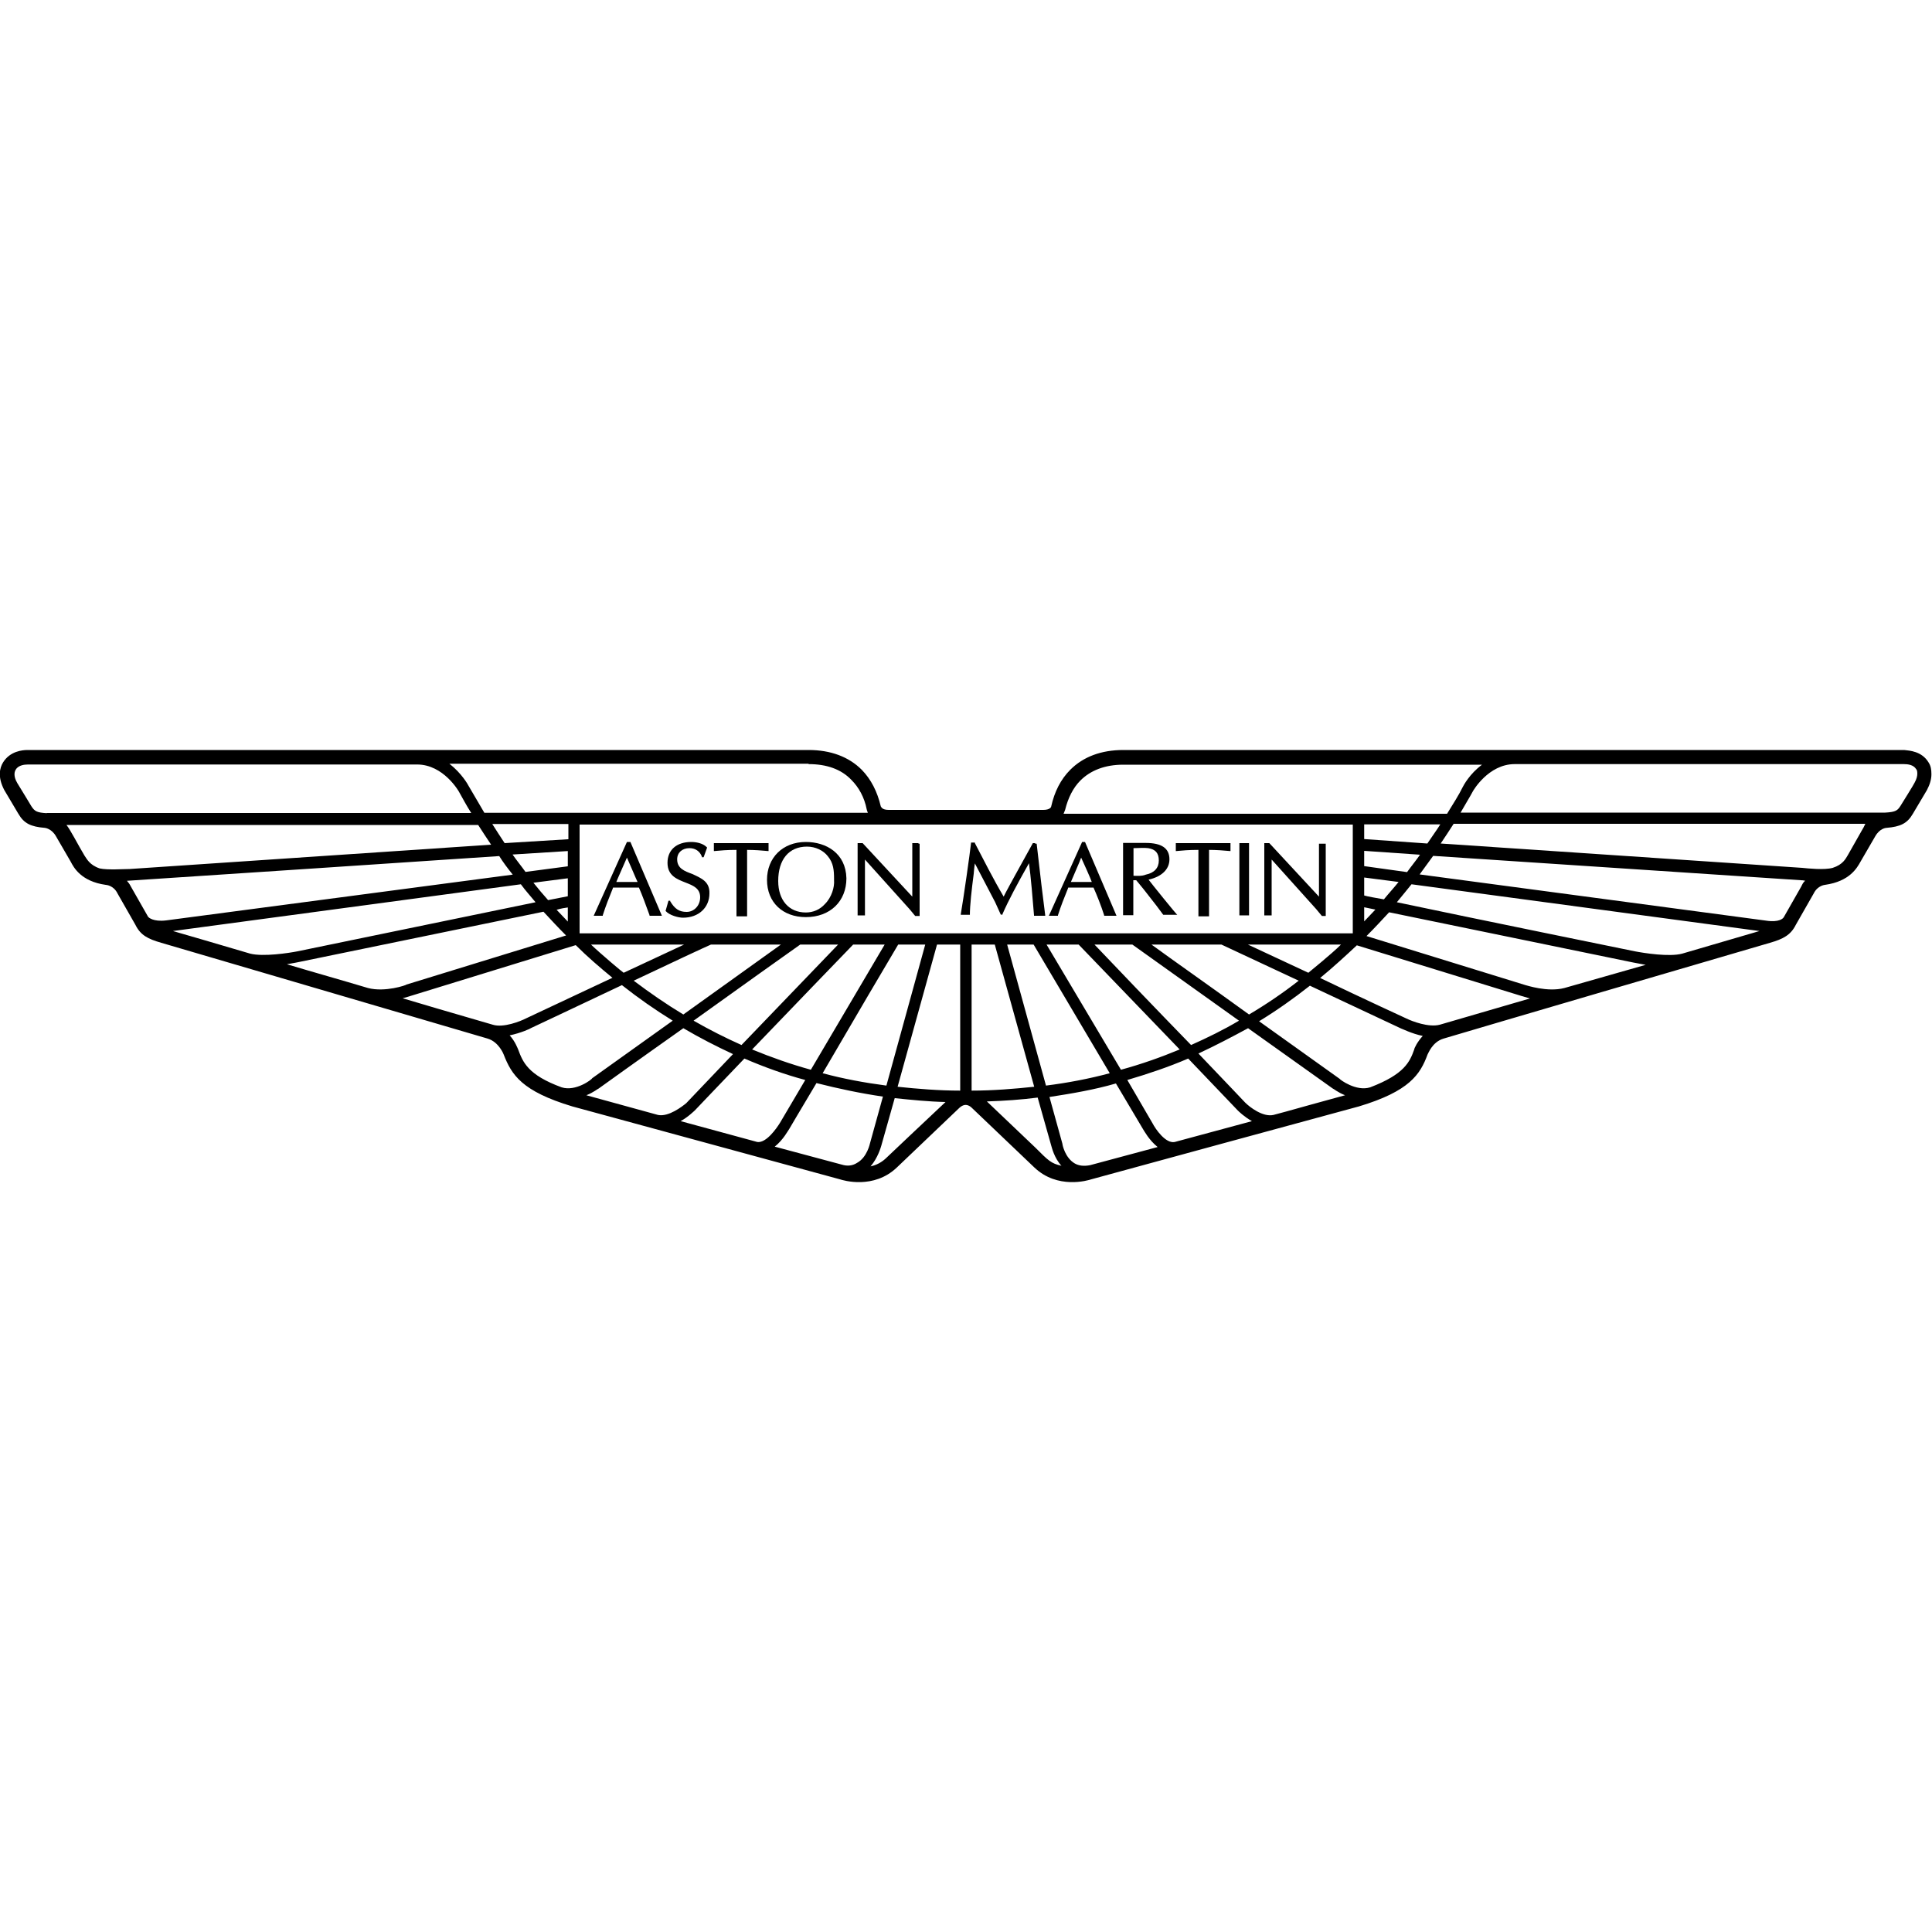 <?xml version="1.0" encoding="utf-8"?>
<!-- Generator: Adobe Illustrator 24.1.2, SVG Export Plug-In . SVG Version: 6.00 Build 0)  -->
<svg version="1.1" xmlns="http://www.w3.org/2000/svg" xmlns:xlink="http://www.w3.org/1999/xlink" x="0px" y="0px"
     viewBox="0 0 100 100" style="enable-background:new 0 0 100 100;" xml:space="preserve">
<style type="text/css">
    .default{fill:#000000;}
    .st0{fill:#010101;}
    .st1{fill:#020102;}
    .st2{fill:#231F20;}
    .st3{fill-rule:evenodd;clip-rule:evenodd;fill:#000000;}
    .st4{fill-rule:evenodd;clip-rule:evenodd;fill:#FFFFFF;}
    .st5{fill:#120A08;}
    .st6{fill:#1A171B;}
    .st7{fill:#010000;}
</style>
    <g class="default">
        <path d="M99.82,39.46c-0.35-0.58-0.99-0.61-1.26-0.64H58.14c-1.14,0-2.07,0.35-2.74,1.02c-0.5,0.5-0.82,1.14-0.99,1.9
            c0,0.03-0.06,0.18-0.41,0.18h-8c-0.35,0-0.38-0.15-0.41-0.18c-0.18-0.76-0.5-1.4-0.99-1.9c-0.67-0.67-1.61-1.02-2.74-1.02H1.42
            c-0.26,0-0.9,0.06-1.26,0.64c-0.18,0.29-0.29,0.76,0.06,1.43l0.73,1.23c0.29,0.5,0.64,0.67,1.37,0.73c0,0,0.35,0.03,0.58,0.44
            l0.76,1.31c0.15,0.29,0.53,1.02,1.81,1.2c0.03,0,0.41,0.03,0.61,0.44l0.93,1.63c0.26,0.53,0.64,0.73,1.34,0.93l16.9,4.96
            c0.58,0.18,0.82,0.82,0.82,0.82c0.41,1.05,0.93,1.9,3.56,2.69l13.84,3.77c0.18,0.06,1.75,0.53,2.95-0.61l3.24-3.09
            c0,0,0.15-0.15,0.32-0.15c0.18,0,0.32,0.15,0.32,0.15l3.24,3.09c1.2,1.14,2.77,0.67,2.95,0.61c0,0,13.81-3.77,13.84-3.77
            c2.63-0.79,3.18-1.66,3.56-2.69c0.03-0.03,0.23-0.64,0.82-0.82c0,0,2.54-0.76,16.9-4.96c0.7-0.2,1.08-0.41,1.34-0.93l0.93-1.63
            c0.2-0.41,0.58-0.44,0.58-0.44c1.28-0.18,1.66-0.88,1.84-1.2l0.76-1.31c0.23-0.41,0.55-0.44,0.58-0.44
            c0.73-0.06,1.08-0.23,1.37-0.73l0.73-1.23c0.15-0.29,0.23-0.55,0.23-0.82C99.97,39.84,99.94,39.64,99.82,39.46z M55.13,41.92
            c0.15-0.61,0.41-1.14,0.79-1.52c0.53-0.53,1.28-0.82,2.22-0.82h18.57c-0.64,0.47-0.96,1.08-0.99,1.14c-0.2,0.41-0.5,0.88-0.82,1.4
            H55.05C55.1,42,55.13,41.92,55.13,41.92z M70.61,46.35v-0.93l1.78,0.23c-0.23,0.29-0.5,0.58-0.76,0.9
            C71.19,46.47,70.81,46.41,70.61,46.35z M71.19,47.08c-0.2,0.2-0.38,0.41-0.58,0.61v-0.73L71.19,47.08z M70.61,44.83v-0.79
            l2.89,0.2c-0.2,0.29-0.44,0.58-0.67,0.9L70.61,44.83z M70.61,43.43v-0.76h3.94c-0.2,0.32-0.44,0.64-0.67,0.99L70.61,43.43z
             M41.85,39.52v0.03c0.93,0,1.69,0.26,2.22,0.82c0.38,0.38,0.67,0.9,0.79,1.52c0,0,0.03,0.12,0.06,0.18H25.07
            c-0.29-0.5-0.82-1.4-0.82-1.4c-0.03-0.06-0.35-0.64-0.99-1.14H41.85z M28.37,46.59c-0.26-0.29-0.53-0.61-0.76-0.9l1.78-0.23v0.93
            L28.37,46.59z M29.39,46.97v0.73c-0.2-0.2-0.38-0.41-0.58-0.61C29.04,47.02,29.24,46.99,29.39,46.97z M27.2,45.13
            c-0.23-0.32-0.47-0.61-0.67-0.9l2.86-0.18v0.79L27.2,45.13z M26.12,43.64c-0.23-0.35-0.44-0.67-0.64-0.99h3.94v0.79h-0.03
            L26.12,43.64z M2.42,42.09C1.92,42.06,1.8,42,1.63,41.74c0,0-0.67-1.11-0.73-1.2c-0.12-0.2-0.15-0.35-0.15-0.47
            c0-0.26,0.2-0.5,0.7-0.5h20.14c1.37,0,2.16,1.4,2.16,1.4c0.18,0.32,0.38,0.7,0.64,1.11H2.42z M5.16,44.95
            c-0.53-0.18-0.67-0.5-0.79-0.67c-0.32-0.53-0.73-1.34-0.93-1.58h21.31c0.2,0.32,0.44,0.67,0.67,1.02L6.71,44.98
            C6.42,44.98,5.57,45.04,5.16,44.95z M7.67,47.46l-0.9-1.58c-0.06-0.12-0.12-0.2-0.2-0.29c0.12,0,19.27-1.28,19.27-1.28
            c0.2,0.32,0.44,0.64,0.7,0.96L8.6,47.64C7.93,47.72,7.7,47.49,7.67,47.46z M12.95,49.36c-1.87-0.55-3.36-0.99-4-1.17l18.01-2.42
            c0.23,0.32,0.5,0.61,0.76,0.93l-12.32,2.54C14.94,49.33,13.63,49.53,12.95,49.36z M19.05,51.14c-1.37-0.41-2.83-0.82-4.2-1.23
            c0.35-0.06,0.64-0.12,0.64-0.12s8.93-1.84,12.64-2.6c0.38,0.41,0.76,0.82,1.17,1.23l-8.26,2.54
            C21.04,50.99,19.93,51.37,19.05,51.14z M25.51,53.04c-0.18-0.06-2.13-0.61-4.67-1.37c0.23-0.06,0.41-0.12,0.41-0.12
            s6.92-2.13,8.55-2.63c0.58,0.58,1.23,1.14,1.9,1.69l-4.47,2.1C26.94,52.86,26.06,53.21,25.51,53.04z M41.97,55.37
            c-1.05-0.29-2.04-0.64-3.04-1.05c2.1-2.19,4.64-4.82,5.23-5.43h1.63L41.97,55.37z M46.49,48.89h1.4l-2.01,7.3
            c-1.14-0.15-2.22-0.35-3.3-0.64C44.04,53.04,46,49.71,46.49,48.89z M38.38,54.09c-0.85-0.38-1.66-0.79-2.48-1.26
            c2.39-1.72,4.9-3.5,5.52-3.94h1.96L38.38,54.09z M35.37,52.51c-0.88-0.53-1.72-1.11-2.57-1.75c1.9-0.9,3.65-1.72,4-1.87h3.62
            L35.37,52.51z M32.28,50.35c-0.06-0.03-1.2-0.99-1.69-1.46h4.82L32.28,50.35z M29.07,56.28c-1.75-0.64-2.01-1.31-2.25-1.96
            c-0.03-0.06-0.15-0.41-0.44-0.73c0.58-0.12,1.08-0.35,1.11-0.38c0,0,2.36-1.11,4.7-2.22c0.85,0.67,1.72,1.28,2.63,1.84l-4.17,2.98
            C30.64,55.87,29.8,56.51,29.07,56.28z M34.06,57.71l-3.71-1.02c0.38-0.15,0.61-0.35,0.64-0.35c0,0,2.07-1.49,4.38-3.12
            c0.85,0.5,1.69,0.93,2.57,1.34l-2.42,2.54C35.31,57.27,34.61,57.82,34.06,57.71z M39.2,59.11l-3.97-1.08
            c0.41-0.23,0.7-0.53,0.73-0.55c0,0,1.14-1.2,2.57-2.69c1.02,0.44,2.07,0.82,3.15,1.11l-1.31,2.22
            C40.19,58.41,39.66,59.17,39.2,59.11z M44.36,60.19c-0.23,0.15-0.5,0.18-0.79,0.09l-3.47-0.93c0.44-0.35,0.7-0.85,0.76-0.93
            c0,0,0.58-0.99,1.4-2.36c1.14,0.29,2.28,0.53,3.44,0.7l-0.67,2.42C45.03,59.17,44.89,59.9,44.36,60.19z M45.91,59.9
            c-0.26,0.26-0.55,0.41-0.85,0.47c0.38-0.44,0.53-0.99,0.55-1.05l0.7-2.48c0.88,0.09,1.75,0.18,2.63,0.2
            C48.22,57.71,45.91,59.9,45.91,59.9z M49.7,56.45c-1.11,0-2.19-0.09-3.24-0.2l2.04-7.36h1.2V56.45z M30,48.31v-5.63h40.02v5.63H30
            z M54.17,48.89h1.66l5.23,5.43c-0.99,0.41-1.98,0.76-3.04,1.05L54.17,48.89z M57.44,55.55c-1.08,0.29-2.19,0.5-3.3,0.64l-2.01-7.3
            h1.37L57.44,55.55z M56.65,48.89h1.96l5.52,3.94c-0.79,0.47-1.63,0.88-2.48,1.26C59.8,52.19,57.62,49.91,56.65,48.89z M59.6,48.89
            h3.62l4,1.87c-0.82,0.64-1.69,1.23-2.57,1.75C62.72,51.11,60.68,49.68,59.6,48.89z M64.59,48.89h4.82
            c-0.5,0.5-1.66,1.43-1.69,1.46C66.55,49.8,65.41,49.27,64.59,48.89z M50.29,56.45v-7.56h1.2l2.04,7.36
            C52.48,56.36,51.4,56.45,50.29,56.45z M53.59,59.4c0,0-1.87-1.78-2.51-2.39c0.9-0.03,1.78-0.09,2.63-0.2l0.7,2.48
            c0.03,0.09,0.15,0.64,0.53,1.05C54.4,60.22,54.26,60.07,53.59,59.4z M56.42,60.31c-0.32,0.06-0.58,0.03-0.79-0.09
            c-0.5-0.29-0.64-0.96-0.64-1.02l-0.67-2.42c1.17-0.18,2.34-0.38,3.44-0.7l1.4,2.36c0.06,0.09,0.32,0.58,0.76,0.93L56.42,60.31z
             M60.8,59.11c-0.47,0.09-0.99-0.67-1.14-0.96l-1.31-2.25c1.08-0.32,2.13-0.67,3.15-1.11l2.57,2.69c0.03,0.03,0.32,0.32,0.73,0.55
            L60.8,59.11z M66.58,57.53l-0.67,0.18c-0.55,0.12-1.23-0.41-1.46-0.64c0,0-1.05-1.11-2.42-2.54c0.88-0.41,1.72-0.85,2.57-1.31
            l4.38,3.12c0.03,0,0.26,0.2,0.64,0.35C68.65,56.95,66.58,57.53,66.58,57.53z M73.2,54.32c-0.23,0.64-0.5,1.28-2.28,1.96
            c-0.73,0.23-1.58-0.41-1.58-0.44c0,0-1.96-1.4-4.17-2.98c0.9-0.55,1.78-1.17,2.63-1.84l4.73,2.22c0.03,0,0.53,0.26,1.11,0.38
            C73.35,53.94,73.2,54.26,73.2,54.32z M74.52,53.04c-0.58,0.15-1.43-0.18-1.72-0.32c0,0-2.22-1.02-4.47-2.1
            c0.67-0.55,1.31-1.14,1.9-1.69l8.55,2.63c0.03,0,0.18,0.06,0.41,0.12L74.52,53.04z M80.97,51.14c-0.88,0.23-1.98-0.15-2.01-0.15
            l-8.23-2.54c0.41-0.41,0.79-0.82,1.17-1.23l12.64,2.6c0.03,0,0.29,0.06,0.64,0.12L80.97,51.14z M87.07,49.36
            c-0.67,0.18-1.98-0.03-2.45-0.12c0,0-8.44-1.72-12.32-2.54c0.26-0.32,0.53-0.64,0.76-0.93l18.01,2.42L87.07,49.36z M93.23,45.89
            c0,0-0.73,1.28-0.9,1.58c-0.03,0.06-0.23,0.29-0.93,0.18l-17.92-2.39c0.23-0.32,0.47-0.64,0.7-0.96l19.03,1.26
            c0.03,0,0.12,0,0.23,0.03C93.34,45.65,93.29,45.77,93.23,45.89z M96.41,42.91l-0.76,1.34c-0.12,0.2-0.26,0.5-0.79,0.67
            c-0.44,0.12-1.28,0.03-1.58,0l-18.71-1.26c0.23-0.35,0.47-0.7,0.67-1.02h21.31C96.5,42.73,96.47,42.82,96.41,42.91z M99.1,40.51
            c0,0.03-0.73,1.2-0.73,1.2c-0.15,0.23-0.23,0.32-0.79,0.35H75.6c0.23-0.41,0.47-0.79,0.64-1.11c0,0,0.79-1.4,2.16-1.4h20.14
            c0.2,0,0.5,0.03,0.64,0.26c0.03,0.03,0.06,0.09,0.06,0.23C99.24,40.16,99.21,40.31,99.1,40.51z"/>
        <path d="M32.45,43.58l-1.72,3.82h0.47v-0.03c0.15-0.47,0.32-0.9,0.5-1.34c0,0,0.03-0.06,0.03-0.09h1.34
            c0.18,0.41,0.35,0.88,0.55,1.43v0.03h0.64l-1.63-3.82H32.45z M31.9,45.65c0.03-0.09,0.5-1.14,0.55-1.26
            c0.06,0.12,0.5,1.17,0.55,1.26H31.9z"/>
        <path d="M35.84,45.24c-0.41-0.15-0.79-0.29-0.79-0.76c0-0.35,0.26-0.58,0.64-0.58c0.29,0,0.53,0.15,0.64,0.44v0.03h0.09l0.18-0.5
            l-0.03-0.03c-0.2-0.2-0.55-0.26-0.79-0.26c-0.76,0-1.23,0.41-1.23,1.08s0.5,0.85,0.93,1.02c0.38,0.15,0.76,0.29,0.76,0.76
            c0,0.44-0.32,0.76-0.7,0.76c-0.38,0-0.61-0.15-0.85-0.55v-0.03h-0.09l-0.15,0.53c0.2,0.23,0.67,0.35,0.9,0.35
            c0.82,0,1.37-0.53,1.37-1.26C36.74,45.62,36.28,45.45,35.84,45.24z"/>
        <path d="M39.78,44.05v-0.41h-2.83v0.41h0.03c0.32-0.03,0.64-0.06,1.14-0.06v3.44h0.55v-3.44c0.38,0,0.76,0.03,1.08,0.06H39.78z"/>
        <path d="M41.71,43.58c-1.2,0-2.01,0.82-2.01,1.96c0,1.17,0.82,1.93,2.01,1.93c1.26,0,2.1-0.82,2.1-2.01
            C43.78,44.16,42.76,43.58,41.71,43.58z M43.17,45.56c0.03,0.35-0.12,0.88-0.47,1.23c-0.26,0.29-0.61,0.44-0.99,0.44
            c-0.88,0-1.43-0.64-1.43-1.63c0-1.11,0.55-1.78,1.49-1.78c0.44,0,0.85,0.2,1.08,0.5c0.29,0.35,0.32,0.73,0.32,1.17
            C43.17,45.51,43.17,45.53,43.17,45.56z"/>
        <path d="M47.54,43.64h-0.32v2.77c-0.03-0.03-2.57-2.77-2.57-2.77h-0.26v3.74h0.38v-2.89c0.03,0.03,2.31,2.57,2.31,2.57l0.29,0.35
            h0.03h0.2v-3.74h-0.06V43.64z"/>
        <path d="M53.67,43.67h-0.09v-0.03h-0.12l-0.9,1.63c0,0-0.58,1.05-0.61,1.14c-0.55-0.93-1.05-1.93-1.49-2.77v-0.03h-0.2v0.03
            c-0.06,0.55-0.38,2.8-0.53,3.68v0.03h0.47v0.03c0-0.53,0.09-1.31,0.2-2.16c0,0,0.03-0.38,0.06-0.53c0.06,0.12,0.76,1.46,1.05,2.01
            l0.29,0.64h0.09v-0.03c0.32-0.73,0.76-1.55,1.37-2.63c0.09,0.64,0.2,1.93,0.26,2.69v0.03h0.58v-0.03c-0.12-0.9-0.26-2.1-0.44-3.68
            V43.67z"/>
        <path d="M56.01,43.58l-1.72,3.82h0.47v-0.03c0.15-0.47,0.32-0.9,0.5-1.34c0,0,0.03-0.06,0.03-0.09h1.31
            c0.18,0.41,0.38,0.9,0.55,1.43v0.03h0.64l-1.63-3.82H56.01z M55.43,45.65c0.03-0.09,0.5-1.14,0.53-1.26
            c0.06,0.12,0.53,1.17,0.55,1.26H55.43z"/>
        <path d="M59.45,45.53c0.67-0.15,1.08-0.53,1.08-1.05c0-0.58-0.41-0.85-1.23-0.85h-1.14h-0.03v3.74h0.53v-1.81h0.15
            c0.03,0.03,0.41,0.5,0.41,0.5l0.64,0.82l0.35,0.47h0.03h0.7C60.94,47.4,59.51,45.62,59.45,45.53z M58.67,45.33V43.9
            c0.23,0,0.55-0.03,0.76,0c0.38,0.06,0.55,0.26,0.55,0.64c0,0.38-0.23,0.64-0.67,0.73C59.1,45.36,58.81,45.33,58.67,45.33z"/>
        <path d="M60.86,43.64v0.41h0.03c0.32-0.03,0.64-0.06,1.14-0.06v3.44h0.55v-3.44c0.38,0,0.76,0.03,1.08,0.06h0.03v-0.41h-0.03
            H60.86z"/>
        <rect x="64.15" y="43.64" width="0.5" height="3.74"/>
        <path d="M68.27,46.41c-0.03-0.03-2.57-2.77-2.57-2.77h-0.26v3.74h0.38v-2.89c0.03,0.03,2.31,2.57,2.31,2.57l0.29,0.35h0.2v-3.74
            h-0.35V46.41z"/>
    </g>
</svg>
